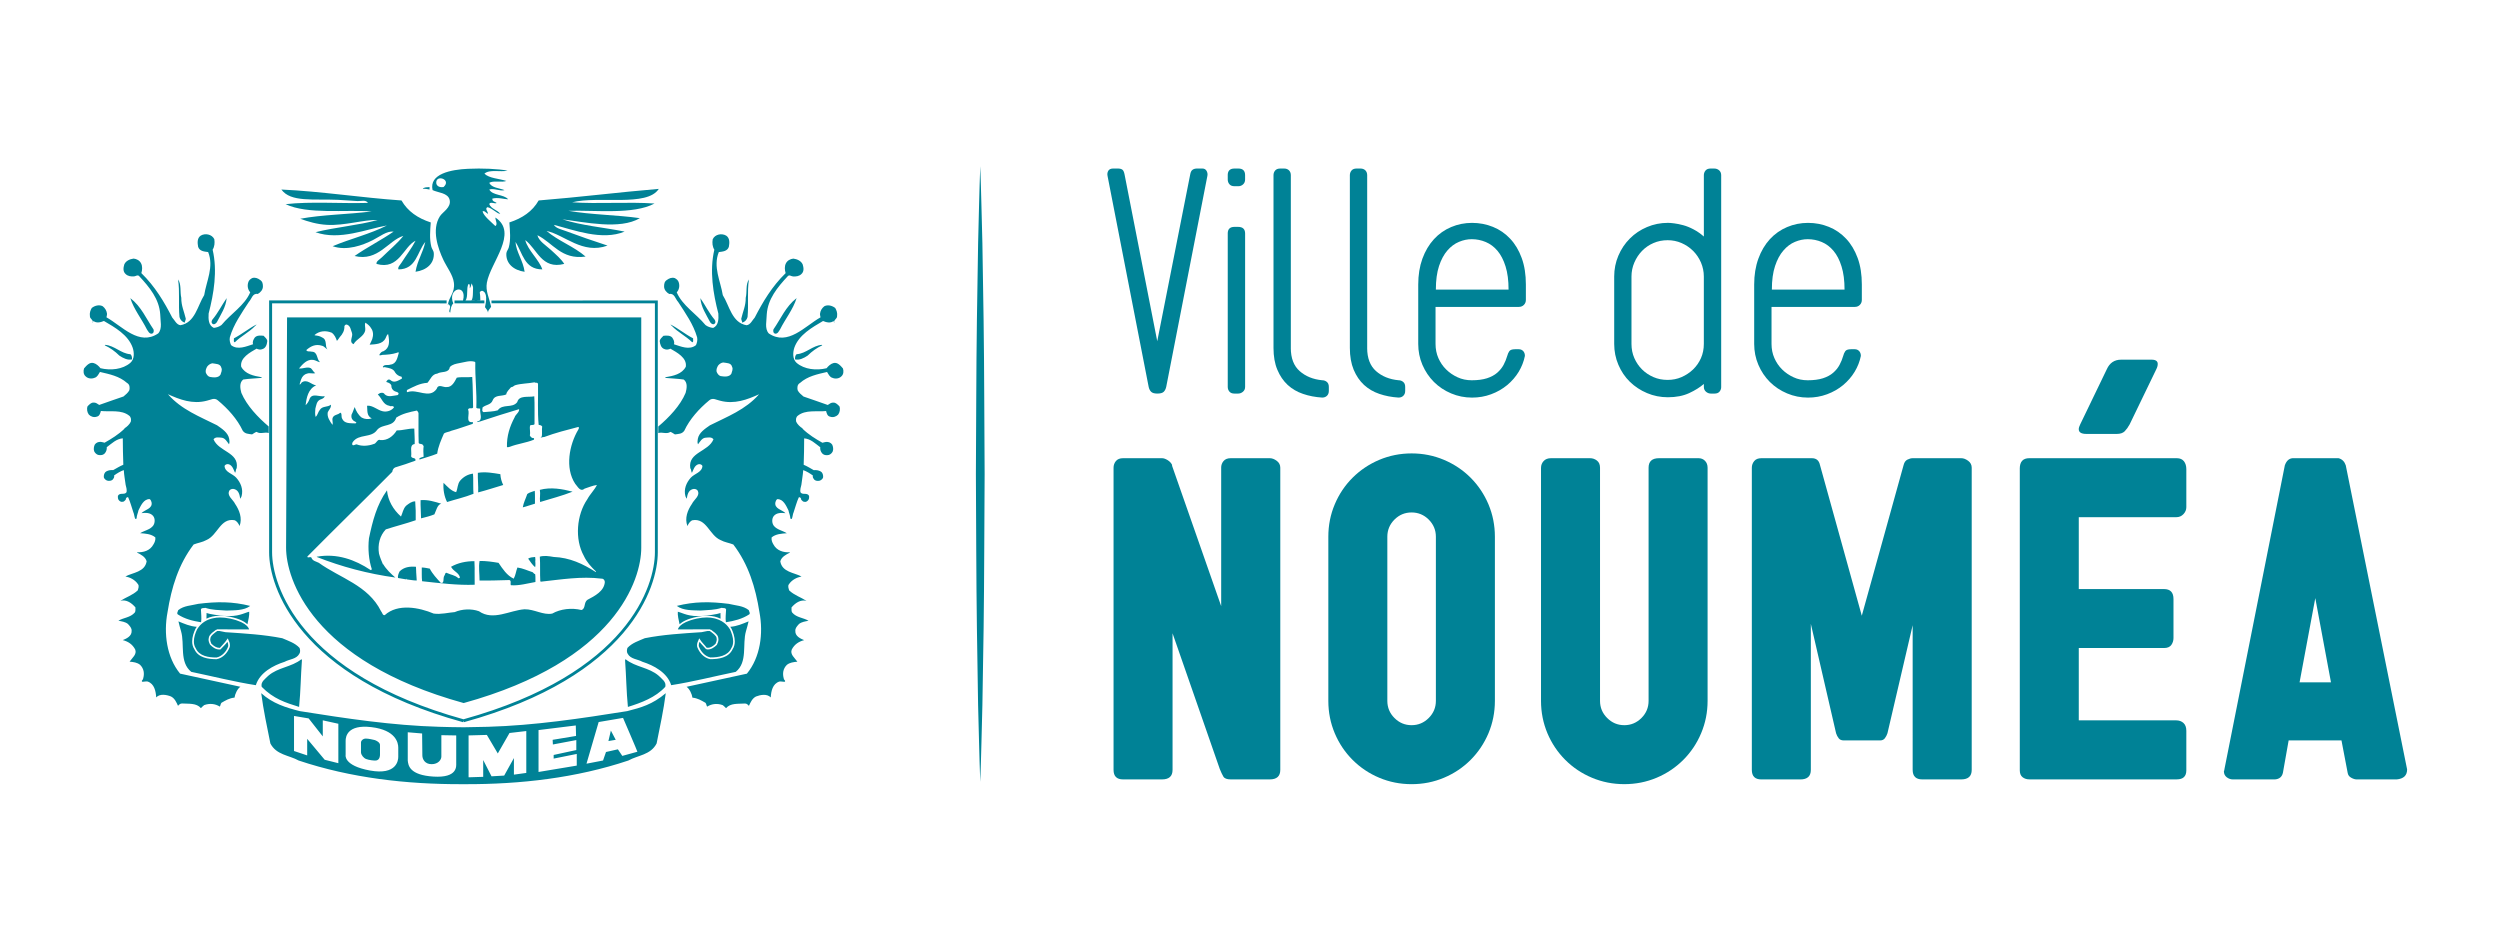 <?xml version="1.0" encoding="utf-8"?>
<!-- Generator: Adobe Illustrator 23.0.2, SVG Export Plug-In . SVG Version: 6.00 Build 0)  -->
<svg version="1.1" id="Calque_1" xmlns="http://www.w3.org/2000/svg" xmlns:xlink="http://www.w3.org/1999/xlink" x="0px" y="0px"
	 viewBox="0 0 1238 467" style="enable-background:new 0 0 1238 467;" xml:space="preserve">
<style type="text/css">
	.st0{fill:#008296;}
</style>
<g>
	<g>
		<path class="st0" d="M485.42,82.32c0.49,12.7,0.7,25.41,1.06,38.12l0.6,38.1c0.36,25.41,0.32,50.81,0.51,76.22
			c-0.18,25.39-0.16,50.81-0.5,76.21l-0.61,38.11c-0.35,12.7-0.57,25.41-1.06,38.1c-0.49-12.7-0.7-25.4-1.07-38.1l-0.59-38.11
			c-0.35-25.4-0.34-50.82-0.5-76.21c0.18-25.42,0.14-50.81,0.5-76.22l0.6-38.1C484.71,107.73,484.93,95.02,485.42,82.32"/>
		<path class="st0" d="M370.19,156.99c0.58-6.37-0.25-12.4,0.68-18.61c-1.73,2.54-0.85,6.16-1.59,9.1
			c0.09,3.83-1.43,6.89-2.21,10.34c0,0.69,0.49,1.39,0.49,1.96C368.86,159.4,369.81,158.4,370.19,156.99 M383.01,163.11
			c-0.22,0.77-0.12,1.88,0.83,2.11c1.3,0.2,1.88-1.3,2.45-2.11c2.61-5.22,6.47-9.94,8.19-15.49
			C389.05,151.83,386.66,157.85,383.01,163.11 M353.65,160.46c0.92-0.52,0.67-1.55,0.23-2.17c-2.85-3.37-4.67-7.24-7.07-10.66
			c0.37,4.49,2.89,8.1,4.86,11.92C352.1,160.13,352.83,160.86,353.65,160.46 M332.1,160.71c0.05,0.37,0.38,0.37,0.58,0.67
			c3.12,3.23,6.88,4.96,10.08,8.1c0.87-0.04,0.32-1.46,0.48-1.94C339.37,165.57,335.95,162.68,332.1,160.71 M393.7,177.97
			c2.1,0.53,4.42-0.63,6.25-1.88c2.13-2.11,4.59-3.88,7.19-5.07c0-0.15-0.1-0.19-0.14-0.25c-4.67,0.34-7.82,4.32-12.51,4.64
			C393.74,175.96,393.66,177.1,393.7,177.97 M370.8,302.15c-2.8-2.27-6.56-2.27-9.95-3.13c-9.3-1.16-16.88-1.19-25.7,1.02
			c3.12,2.4,7.91,2.15,11.81,2.3c3.67-0.29,6.95-0.2,10.43-1.35c0.81,0.34,1.67-0.24,2.17,0.77c-0.05,1.98-0.43,4.25-0.1,6.38
			c4.09-0.62,8.11-1.64,11.58-3.91C371.67,303.52,370.89,302.84,370.8,302.15 M329.45,340.12c0.63-2.5-1.74-3.9-3.23-5.46
			c-4.86-4.23-11.48-4.23-16.43-8.2c-0.1,0.06-0.3,0.31-0.25,0.58c0.58,7.79,0.63,15.35,1.4,23.03
			C317.64,347.98,324.59,345.4,329.45,340.12 M98.2,299.02c-3.37,0.85-7.15,0.85-9.95,3.13c-0.1,0.69-0.86,1.37-0.23,2.09
			c3.47,2.27,7.47,3.28,11.56,3.91c0.35-2.13-0.05-4.4-0.08-6.38c0.48-1.01,1.34-0.43,2.16-0.77c3.47,1.16,6.76,1.07,10.43,1.35
			c3.91-0.15,8.69,0.09,11.81-2.3C115.09,297.84,107.49,297.86,98.2,299.02 M129.59,340.12c5.85,5.97,11.82,7.85,18.52,9.94
			c0.78-7.68,0.82-15.24,1.4-23.03c0.06-0.27-0.14-0.52-0.24-0.58c-4.96,3.97-11.57,3.97-16.43,8.2
			C131.33,336.22,128.97,337.63,129.59,340.12 M243.41,150.19l80.9,0.03V273.5c-0.01,16.5-13.18,60.05-94.79,82.69
			c-81.6-22.63-94.77-66.69-94.78-82.69V150.22h82.37l4.05,0.04l0.01-1.52l-3.6,0.03h-84.3V273.5
			c-0.02,16.73,13.81,61.44,96.05,84.14l0.2-0.7l0.19,0.7c82.23-22.7,96.06-66.91,96.03-84.14V148.78l-82.39,0.06L243.41,150.19z
			 M205.98,280.67c-3.09-0.27-5.99,0.16-8.11,2.31c-0.45,0.98-1.02,2.19-0.78,3.24c1.34,0.26,2.7,0.47,4.04,0.69
			c0-0.09-0.04-0.3,0.11-0.35c0.13,0.05,0.1,0.26,0.1,0.35c1.68,0.17,3.27,0.56,5.02,0.56c-0.1-1.39-0.18-2.81-0.27-4.2
			C206.12,283.38,206.05,282.02,205.98,280.67 M227.87,238.02c-1.37,1.64-1.16,3.87-1.99,5.7c-2.45-0.57-4.39-2.8-6.24-4.64
			c-0.27,3.11,0.3,6.71,1.75,9.52c4.34-1.37,8.84-2.36,13.08-4.07c-0.19-2.46-0.08-5.37-0.14-7.81c-0.01-0.66-0.03-1.45-0.11-2.17
			C231.72,234.85,229.55,236.07,227.87,238.02 M224.05,281.68c1.21,1.45,3.24,2.22,3.73,4.3c-0.24,0.29-0.49,0.43-0.83,0.33
			c-1.59-1.5-3.71-1.66-5.55-2.54c-1.01-0.59-0.95,0.95-1.39,1.39c-0.78,1.11,0.25,3.96-1.74,3.46c-1.98-2.16-4.15-4.47-5.45-7.04
			c-1.3-0.2-2.55-0.56-3.96-0.56c0.05,2.27-0.1,4.62,0.16,6.8c8.51,0.92,17.56,2.07,26.04,1.74c-0.02-2.21,0-4.66-0.03-7.14
			c0.05,0.12,0.03-2.27-0.1-4.54c-4.2,0-8.19,0.84-11.59,2.8C223.57,281.02,223.82,281.36,224.05,281.68 M265.01,280.88
			c0.29-1.29,0.06-2.58,0-3.86c0.06,1.01,0.29,1.32,0-1.21c-1.2,0.09-2.57,0.2-3.47,0.82C262.59,278.08,263.56,279.67,265.01,280.88
			 M141.67,271.29c0,15.13,12.43,55.99,87.94,76.86c75.49-20.87,87.94-61.29,87.94-76.86V157.17h-175.4
			C142.15,157.17,141.67,261.1,141.67,271.29 M201.59,193.11c3.17-1.58,6.3-3.33,10.07-3.54c1.59-1.77,2.22-4.26,4.87-4.56
			c2.03-1.26,5.73-0.06,6.22-3.24c1.29-1.35,3.05-1.62,4.78-1.97c2.41-0.4,5.06-1.39,7.51-0.67c0.2,0.13,0.2,0.13,0.33,0.34
			c-0.17,7.63,0.83,14.9,0.5,22.48c0.66,0.52,1.1,0.19,1.93,0.42c-0.39,2.08,1.59,5.75-1.26,6.28c-0.08-0.06-0.15,0.03-0.23,0.07
			c0.08,0.69,0.91-0.04,1.4,0c6.42-2.14,12.85-4.17,19.35-6.11c0.19,1.59-1.79,2.6-2.23,4.06c-2.36,4.43-3.95,9.21-3.79,14.71
			c0.47,0.23,1-0.07,1.47-0.15c3.84-1.49,8.06-1.93,11.82-3.48c0.19-0.18,0.11-0.54,0.11-0.77c-0.98,0.09-1.75-0.58-2.07-1.39
			c0.39-1.65-0.25-3.24,0.13-4.89c0.63-0.46,1.75,0,2.19-0.66c-0.06-4.78,0.13-9.85-0.11-13.79c-3,0.62-7.52-0.68-8.45,2.88
			c-2.46,3.23-7.24,0.62-9.65,4.06c-2.17,0.67-4.66,0.63-7.04,0.9c-1.02-0.5-0.48-1.42-0.48-2.32c1.59-1.43,4.14-1.19,5.02-3.56
			c1.18-2.89,4.47-1.83,6.7-2.89c0.19-1.45,1.49-2.44,2.41-3.62c0.92,0.1,1.4-0.86,2.23-1.01c2.85-0.81,6.33-0.77,9.37-1.38
			c0.61,0.53,1.57-0.21,1.73,0.89c0.12,6.71-0.3,13.66,0.32,20.17c0.69,0.11,1.3,0.2,1.74,0.83c-0.24,1.73,0.06,3.17-0.19,5.06
			c-0.29-0.1-0.38,0.15-0.57,0.22c0.32,0.41,1.05-0.16,1.73-0.07c5.48-2.04,11.23-3.52,16.98-5.01c0.52,0.43,0.1,1.02-0.09,1.38
			c-4.43,7.43-6.67,18.97-1.51,26.78c1.16,1.2,2.45,4.26,4.63,2.42c2.02-0.63,3.96-1.54,6.13-1.82c-1.21,2.48-3.42,4.56-4.73,7.03
			c-5.32,7.72-6.38,19.78-1.73,28.11c1.29,2.86,3.61,5.46,5.97,7.67v0.36c-6.32-4.1-13.03-7.24-20.93-7.53
			c-2.28-0.4-4.68-0.78-6.86-0.15c0.28,4.02,0,8.21,0.24,12.16c0.1,0.1,0.15,0.18,0.25,0.24c10.03-1.07,20-2.77,30.19-1.5
			c0.95,0,1.44,0.79,1.52,1.65c-0.33,4.58-5.04,6.94-8.56,8.79c-2,1.3-0.8,4.39-3.02,5.09c-4.83-1.19-10.36-0.57-14.47,1.76
			c-4.38,0.92-8.92-2.22-13.7-2.13c-7.29,0.48-15.58,5.89-22.58,0.97c-3.75-1.35-8.44-1.12-12.02,0.43
			c-3.16,0.23-6.78,1.25-10.41,0.73c-7.13-3.01-17.75-5.12-24.23,0.77c-1.09,0.24-1.2-1.29-1.83-1.93
			c-6.41-12.89-20.35-16.41-30.82-23.97c-1.3-0.69-3.13-0.88-3.67-2.59c-0.73-0.66-1.99,0.48-1.99-0.55
			c14.1-14.23,28.09-27.84,42.03-41.92c0.14-0.88,0.52-1.74,1.4-2.17c3.43-1.02,6.9-2.18,10.09-3.37c0.32-1.8-1.95-0.8-2.15-2.22
			c0.45-2.09-1.04-5.66,1.76-6c0.1-2.66-0.15-5.13-0.19-7.66c-3.04-0.07-5.79,0.96-8.69,0.91c-1.78,2.91-4.63,5.08-8.11,4.79
			c-1.49-0.73-1.93,1.84-3.37,1.97c-2.51,0.94-5.78,1.18-8.21,0.21c-0.51-0.26-1.24,0.43-1.97,0.39c-0.72-0.31-0.34-1.09-0.15-1.54
			c3-4.36,9.27-1.8,12.16-6.15c2.7-3.05,7.91-1.2,9.41-6.01c3.03-2,6.61-2.75,10.19-3.49c0.37,0.25,0.63,0.78,0.82,1.17
			c0.05,5-0.09,10.02,0.1,14.93c0.48,0.65,1.59,0.21,2.06,0.93c0,0.25,0.38,0.35,0.38,0.58c-0.23,1.85-0.11,3.53,0,5.23
			c-0.76,0.33-1.96,0.38-2.19,1.15c0.07,0.1,0.12,0.14,0.23,0.24c2.89-0.96,5.84-1.72,8.68-2.89c0.48-3.56,1.96-6.77,3.33-9.94
			c1.1-0.84,2.55-0.77,3.7-1.4c3.58-0.96,6.95-2.27,10.41-3.37c0.43-0.17,0.16-0.63,0.24-0.92c-4.04,0.57-1.29-4.26-2.41-6.12
			c0.4-1.44,2.08-0.08,2.51-1.15c-0.14-5.18-0.1-10.01-0.43-15.07c-2.51,0.3-5.41-0.13-7.66,0.35c-1.03,1.93-2.36,4.82-5.07,4.64
			c-1.64,0.27-4.05-1.78-4.87,0.9c-3.72,5.26-9.59-0.27-14.56,1.65C201.34,193.99,201.43,193.43,201.59,193.11 M155.03,178.2
			c1.25,0.15,2.36,1.02,3.47,1.17c-1.88-1.54-0.98-5.17-4.15-5.22c-0.88-0.28-2.37,0.16-2.66-0.81c2.4-2.11,4.83-3.1,7.87-2.09
			c1.06,0.26,1.75,1.37,2.66,1.84c-1.55-1.49,0.01-4.69-2.56-5.91c-1.38-0.81-2.17-0.92-3.82-1.12v-0.24
			c2.44-2.05,5.6-2.23,8.43-1.06c1.35,0.95,2.08,2.54,2.56,4.03c0.48-0.39,0.92-1.19,1.4-1.82c1.45-1.55,2.41-3.28,2.32-5.45
			c0.23-0.63,0.85-1.06,1.5-0.67c1.58,0.72,1.63,2.54,2.22,3.91c0.76,1.98-1.74,4.46,0.81,5.68c1.51-2.71,5.27-3.76,5.79-6.94
			c0.14-1.14-0.38-2.47,0-3.72c1.02,0.54,2.4,1.74,2.94,2.82c1.04,1.43,1.16,3.36,0.53,5.29c-0.33,0.97-0.85,1.83-1.28,2.79
			c2.84-0.2,6.36-0.2,7.84-3.14c0.44-0.72,0.55-1.82,1.31-2.06c0.74,3.54,0.87,6.82-2.31,8.45c-0.74,0.09-1.35,0.67-1.73,1.24
			c-0.94,1.26,0.57,0.68,1.15,0.57c2.36-0.08,4.83-0.28,7.03-0.99c0.31-0.05,0.77-0.43,1.17-0.15c-0.68,2.29-1.12,5.65-4.15,5.94
			c-1.22,0.52-3.19-0.29-3.81,1.16c0.34,0.58,0.81-0.13,1.26,0.19c1.67,0.34,3.99,0.57,4.86,2.57c0.67,1.06,1.88,1.87,3.14,2.07
			c0.2,0.3,0.24,0.58,0.2,0.96c-1.61,0.83-3.64,2.31-5.41,0.94c-0.39-0.45-1.02-0.65-1.55-0.35c-0.28,0.35-1.39,1.09-0.19,1.26
			c0.78,0.25,1.61,0.71,1.92,1.48c-0.08,1.24,0.53,2.37,1.65,2.9c0.67,0.38,1.67,0.29,1.96,1.15c-0.09,0.35-0.23,0.82-0.7,0.82
			c-1.94,0.2-4.5,1.25-6.24-0.47c-0.44-0.9-1.49-0.74-2.21-0.59c-0.35,0.29-0.82,0.38-1.16,0.72c2.06,1.88,2.6,5.13,5.69,5.56
			c0.62,0.64,1.98-0.35,2.32,0.83c-1.21,1.63-3.44,2.34-5.46,1.95c-2.75-0.55-5.01-3.06-7.86-2.78c0.25,2.17-0.38,5.02,2.32,6.28
			c-1.7,0.56-3.49,0.42-4.97-0.39c-1.79-1.37-2.8-3.29-3.49-5.23c-0.53,1.15-0.87,2.54-1.54,3.72c-0.24,1-0.05,2.16,0.72,2.78
			c0.35,0.6,2.6,1.12,1.17,1.6c-2.52-0.13-5.51,0.26-6.62-2.48c-0.48-0.89,0.1-2.71-0.92-2.81c-1.1,1.19-3.04,0.82-3.72,2.54
			c-0.39,1.15,0.3,2.32-0.09,3.47c-1.3-1.78-2.8-3.94-2.32-6.28c0.55-1.2,1.83-2.25,1.51-3.7c-1.58,1.39-4.16,0.49-5.45,2.57
			c-0.92,1.07-1.07,2.64-2.08,3.47c-0.39-1.22-0.24-2.78-0.14-4.06c0.47-1.65,0.58-3.6,2.31-4.48c0.91-0.33,2.09-0.68,2.32-1.72
			c-2.37,0.56-6.5-1.98-7.62,1.72c-0.4,1.07-1.06,2.02-1.83,2.75c0.42-3.65,1.25-8.1,5.21-9.83c-2.46-0.35-4.38-3.23-7.09-1.48
			c-2.01,2.88-0.57-0.74-0.32-1.52c0.47-1.34,1.47-2.45,2.88-2.79c1.31-0.57,2.85,0.18,4.06-0.25c-0.87-0.64-1.3-1.62-2.09-2.42
			c-1.82-0.96-3.95,0.35-5.93,0.09C149.9,180.28,152.03,177.83,155.03,178.2 M264.81,243.05c-1.25,0.53-2.65,0.72-3.71,1.59
			c-0.73,2.22-1.83,4.24-2.22,6.6c2.07-0.47,4.01-1.29,6.03-1.82C264.86,247.27,265.01,245.07,264.81,243.05 M237.48,277.79
			c-0.54,3.13,0,6.47,0,9.68c5.15,0.11,9.72-0.12,14.8-0.23c1.1,0.41,0.28,1.8,0.71,2.56c3.97,0.34,8.18-0.9,12.16-1.59
			c-0.06-1.35,0.1-2.72-0.15-3.94c-0.57,0.03-0.83-0.66-1.25-0.92c-2.51-0.79-4.87-1.96-7.52-2.32c-0.72,1.78-0.87,3.84-1.84,5.53
			c-3.35-1.53-5.53-4.91-7.51-7.84C243.78,278.21,240.73,277.73,237.48,277.79 M218.49,249.42c-3.26-0.97-6.46-2.05-10.22-1.75
			c-0.09,3.18,0.21,5.85,0.24,9.02c2.23-0.57,4.49-1.1,6.6-1.98C216.01,252.85,216.53,249.95,218.49,249.42 M249.19,240.17
			c-0.81-1.65-1.31-3.44-1.42-5.36c-3.55-0.58-7.33-1.3-11.14-0.67c-0.1,3.02,0.3,6.55,0.16,9.7
			C240.98,242.76,245.17,241.35,249.19,240.17 M189.75,279.37c0,0.03-0.05,0.1-0.09,0.14c-0.67-1.53-1.49-3.5-1.98-5.35
			c-0.72-4.47,0.39-8.87,3.37-12.01c4.87-1.59,9.94-2.84,14.81-4.53c0.07-3.04,0-6.47-0.25-9.35c-1.79,0-3.12,1.11-4.49,2.16
			c-1.52,1.51-1.72,3.6-2.55,5.37c-3.89-3.48-6.45-7.91-6.93-12.98c-5.08,7.05-7.15,15.28-8.93,23.76
			c-0.58,5.19-0.09,10.74,1.41,15.28c-0.1,0.18-0.29,0.53-0.59,0.43c-7.68-5.12-16.7-8.4-26.62-6.61v0.15
			c12.33,4.86,25.27,8.29,38.86,10.17C193.8,284.35,191.16,281.84,189.75,279.37 M267.46,248.6c5.37-1.65,10.95-3.09,16.08-5.12
			c-5.12-1.36-10.81-2.36-16.21-0.91C267.72,244.83,267.14,246.48,267.46,248.6 M369.4,312.59c0.43-1.67,1.01-3.35,1.3-4.89
			c-2.93,1.18-5.77,2.47-9.08,2.69c0.29,0.42,0.53,0.8,0.64,0.96c0.8,1.81,1.61,4.05,1.61,6.29c0,1.32-0.29,2.68-1.04,3.78
			c-1.98,4.35-6.97,5-11.12,5c-3.11-0.59-5.45-3.26-6.46-6.08c-0.07-0.3-0.09-0.57-0.09-0.81c0-0.99,0.41-1.95,0.8-2.74l0.32-0.69
			l0.42,0.64c0.81,1.38,2.35,2.73,3.24,4c0.19,0.02,0.38,0.03,0.56,0.03c1.42,0.04,2.71-0.89,3.81-1.92
			c0.32-0.69,0.62-1.48,0.62-2.17c0-0.22-0.02-0.42-0.08-0.69c0-1.12-2.17-2.67-3.36-3.52h-1.18c-1.66,0.31-2.88,0.58-2.88,0.58
			c-9.74,0.66-18.87,1.17-28.13,2.99c-3,1.31-6.32,2.32-8.6,4.82c-0.29,0.98-0.43,2.05,0.15,2.91c1.46,2.65,4.88,2.62,7.28,3.94
			c5.61,1.79,12.31,5.33,14.25,11.59c10.7-1.68,21.31-4.39,31.97-6.6C370.36,327.87,367.52,319.05,369.4,312.59 M350.08,304.92
			c2.86,0,5.02,0.62,6.75,1.46l-0.06-2.96v0.12c0,0-1.69,0.84-8.67,1.46c-7.02,0.6-9.9-1.46-12.44-2.07
			c-0.18,1.55,0.44,4.4,0.86,6.19c1.39-1.27,3.83-2.66,8.34-3.6C346.78,305.11,348.52,304.92,350.08,304.92 M350.5,321.61
			c-0.23,0-0.43-0.01-0.91-0.2c-0.95-1.16-2.24-2.32-3.18-3.58c-0.24,0.58-0.39,1.16-0.39,1.69c0,0.22,0.01,0.39,0.05,0.54
			c0.91,2.59,3.11,5.02,5.73,5.51c4.03,0,8.57-0.72,10.31-4.53c0.68-1.03,0.95-2.19,0.95-3.41c0-2.03-0.77-4.2-1.52-5.88
			c-0.53-0.76-2.33-4.08-7.22-5.4c-0.22-0.06-0.44-0.13-0.68-0.17c-1.07-0.25-2.19-0.41-3.55-0.41c-1.48,0-3.17,0.16-5.07,0.57
			c-1.12,0.24-2.04,0.5-2.91,0.77c-0.27,0.1-0.51,0.18-0.76,0.28c-0.55,0.17-1.07,0.37-1.49,0.57c-0.24,0.11-0.45,0.21-0.64,0.32
			c-0.42,0.21-0.76,0.4-1.09,0.61c-0.12,0.1-0.28,0.16-0.39,0.26c-1.45,1.03-1.92,2.02-2.06,2.54l15.96-0.05v0.43l0.26-0.36
			c0.14,0.11,0.33,0.26,0.49,0.38c0.06,0.04,0.12,0.07,0.19,0.14c0.42,0.31,0.84,0.65,1.32,1.02c0.09,0.08,0.2,0.16,0.29,0.24
			c0.28,0.26,0.54,0.56,0.78,0.83c0.07,0.1,0.17,0.18,0.23,0.28c0.26,0.42,0.45,0.82,0.49,1.25c0.08,0.29,0.09,0.58,0.09,0.84
			c0,0.95-0.38,1.8-0.78,2.66C353.73,320.54,352.3,321.61,350.5,321.61 M88.88,156.99c0.37,1.41,1.33,2.42,2.62,2.79
			c0-0.57,0.5-1.27,0.5-1.96c-0.78-3.45-2.31-6.51-2.22-10.34c-0.72-2.94,0.14-6.56-1.6-9.1C89.1,144.59,88.28,150.62,88.88,156.99
			 M75.21,165.23c0.96-0.24,1.06-1.35,0.81-2.11c-3.61-5.27-6.02-11.29-11.48-15.49c1.73,5.55,5.6,10.27,8.2,15.49
			C73.33,163.93,73.91,165.42,75.21,165.23 M105.41,160.46c0.81,0.4,1.53-0.33,1.98-0.92c1.97-3.81,4.47-7.43,4.86-11.92
			c-2.4,3.43-4.23,7.29-7.08,10.66C104.73,158.91,104.49,159.94,105.41,160.46 M116.31,169.48c3.18-3.15,6.96-4.87,10.07-8.1
			c0.2-0.3,0.56-0.3,0.59-0.67c-3.85,1.97-7.27,4.85-11.14,6.83C115.96,168.03,115.45,169.44,116.31,169.48 M65.37,177.97
			c0.04-0.87-0.05-2.01-0.82-2.56c-4.67-0.32-7.81-4.3-12.5-4.64c-0.03,0.06-0.14,0.1-0.14,0.25c2.59,1.2,5.07,2.96,7.18,5.07
			C60.93,177.34,63.25,178.5,65.37,177.97 M140.95,327.72c2.4-1.32,5.83-1.29,7.27-3.94c0.58-0.86,0.44-1.94,0.14-2.91
			c-2.26-2.5-5.59-3.51-8.57-4.82c-9.27-1.82-18.39-2.33-28.14-2.99c0,0-1.24-0.27-2.9-0.58h-1.19c-1.2,0.84-3.37,2.4-3.37,3.62
			c-0.04,0.17-0.09,0.37-0.09,0.59c0,0.69,0.29,1.48,0.55,2.05c1.19,1.15,2.47,2.04,3.88,2.04c0.16,0,0.34-0.01,0.28,0.14
			c1.19-1.44,2.7-2.81,3.53-4.17l0.4-0.64l0.35,0.69c0.38,0.79,0.78,1.73,0.78,2.77c0,0.23-0.02,0.48-0.1,0.79
			c-1,2.81-3.33,5.5-6.51,6.08c-4.09-0.01-9.06-0.67-11.01-4.93c-0.8-1.18-1.09-2.54-1.09-3.88c0-2.21,0.79-4.46,1.68-6.33
			c0.09-0.18,0.31-0.5,0.59-0.9c-3.34-0.22-6.14-1.51-9.07-2.69c0.29,1.54,0.87,3.22,1.3,4.89c1.89,6.46-0.95,15.28,5.06,20.11
			c10.65,2.22,21.28,4.92,31.97,6.6C128.63,333.05,135.34,329.51,140.95,327.72 M110.98,304.99c-7-0.62-8.69-1.46-8.69-1.46v-0.12
			l-0.06,2.95c1.72-0.83,3.89-1.45,6.74-1.45c1.55,0,3.27,0.18,5.22,0.59c4.52,0.94,6.97,2.35,8.34,3.63
			c0.42-1.8,1.05-4.66,0.87-6.21C120.86,303.53,117.96,305.59,110.98,304.99 M103.88,314.64c0.06-0.1,0.16-0.19,0.22-0.29
			c0.23-0.31,0.5-0.59,0.79-0.87c0.09-0.07,0.19-0.16,0.27-0.22c0.74-0.61,1.52-1.16,2.02-1.55l0.25,0.36v-0.42l15.94,0.04
			c-0.15-0.52-0.59-1.51-2.05-2.53c-0.11-0.08-0.25-0.17-0.37-0.25c-0.32-0.21-0.68-0.41-1.1-0.62c-0.2-0.11-0.41-0.21-0.63-0.3
			c-0.45-0.22-0.95-0.41-1.51-0.59c-0.25-0.09-0.49-0.18-0.76-0.28c-0.86-0.26-1.8-0.53-2.93-0.77c-1.9-0.41-3.58-0.57-5.05-0.57
			c-1.34,0-2.5,0.16-3.53,0.41c-0.25,0.05-0.47,0.1-0.68,0.16c-0.94,0.25-1.81,0.56-2.54,0.94l0,0.01
			c-3.02,1.56-4.26,3.83-4.65,4.42c-0.82,1.73-1.56,3.91-1.56,5.92c0,1.22,0.27,2.39,0.97,3.46c1.7,3.78,6.26,4.5,10.22,4.5
			c2.68-0.5,4.88-2.93,5.78-5.45c0.03-0.22,0.05-0.42,0.05-0.58c0-0.59-0.16-1.14-0.38-1.72c-0.94,1.26-2.26,2.44-3.46,3.75
			c-0.21,0.01-0.43,0.02-0.64,0.02c-1.79,0-3.23-1.08-4.55-2.41c-0.35-0.72-0.72-1.59-0.72-2.52c0-0.27,0.04-0.56,0.11-0.77
			C103.41,315.46,103.62,315.04,103.88,314.64 M185.5,366.46c-0.59-0.12-2.88-0.72-4.34-0.72c-1.44,0-2.4,1.09-2.4,1.94v4.94
			c0.11,1.34,1.32,2.76,2.53,3.24c1.2,0.5,4.2,0.92,5.06,0.73c1.69-0.37,1.82-2.17,1.82-2.91v-4.8
			C188.17,367.58,186.12,366.62,185.5,366.46 M301.29,366.97l3.62-0.62l-2.41-4.57L301.29,366.97z M241.61,359.91
			c-3.76,0.11-7.5,0.19-11.24,0.22h-0.84h-0.83c-3.76-0.02-7.49-0.11-11.25-0.22c-23.19-0.66-45.97-4.1-68.98-7.76
			c-6.86-1.74-13.46-3.76-19.11-8.88c1.06,8.35,2.89,16.64,4.53,24.89c2.96,5.74,9.28,5.81,14,8.45
			c25.89,8.67,53.49,11.79,80.81,11.72h0.83h0.84c27.3,0.07,54.9-3.05,80.8-11.72c4.72-2.65,11.04-2.71,13.99-8.45
			c1.64-8.24,3.46-16.54,4.53-24.89c-6.61,5.6-12.26,7.14-19.1,8.88C287.58,355.81,264.81,359.24,241.61,359.91 M167.54,377.93
			l-6.75-1.69l-8.67-10.37v8.21l-6.52-2.18v-17.36l7.25,1.22l6.99,8.9v-7.95l7.71,1.69V377.93z M197.22,374.8
			c0,1.69-0.73,9.16-14,6.76c-13.27-2.42-12.06-7.72-12.06-7.72v-7c0-1.93,0.73-8.19,12.78-6.76c12.05,1.45,13.28,7.72,13.28,10.13
			V374.8z M214.7,384.57c-11.94-0.74-12.54-5.55-12.78-7.97v-13.98l7.11,0.6c0,0,0.12,9.04,0.12,10.86c0,1.8,1.2,4.34,4.58,4.34
			c3.38,0,4.83-2.3,4.83-3.75v-10.61l7.36,0.13v13.87C225.92,379.38,226.65,385.3,214.7,384.57 M260.64,382.75l-6.15,0.85v-8.21
			l-4.82,8.68l-6.27,0.36l-4.12-8.06v8.32l-7.24,0.23v-20.74l9.05-0.25l5.42,9.18l5.8-10.13l8.31-0.97V382.75z M285.6,379.13
			l-18.92,3.15v-20.75l18.45-2.28l0.13,5.19l-11.59,1.92l0.12,2.31l11.6-2.19v4.94l-11.22,2.43v1.81l11.44-2.31V379.13z
			 M308.16,374.32l-2.18-3.26l-5.89,1.33l-1.46,4.21l-8.2,1.58l6.03-20.63l12.07-2.05c0,0,7.23,16.76,7.11,16.76
			C315.52,372.26,308.16,374.32,308.16,374.32 M82.97,303.11c1.93-12.16,5.41-23.64,12.93-33.49c2.08-0.81,4.35-1.1,6.27-2.17
			c5.65-2.37,6.89-11.09,13.99-9.84c1.22,0.47,2.04,1.79,2.47,2.89c1.48-3.9-0.11-7.9-2.21-10.99c-0.97-2.13-4.34-4.04-2.76-6.7
			c0.63-0.71,1.65-0.87,2.5-0.57c2.14,0.68,2.5,2.9,2.8,4.72c0.3-0.29,0.44-0.87,0.68-1.26c0.92-3.5-0.48-6.74-2.66-9.15
			c-1.87-2.07-5.59-2.65-5.78-5.8c0.4-0.86,1.41-1.09,2.22-0.81c1.83,0.72,2.27,2.79,3,4.2c0.48-0.74,0.28-1.69,0.8-2.34
			c1.21-7.9-8.96-8.05-11.48-14.27c0.97-1.3,2.56-0.88,4.05-0.78c1.69,0.15,2.75,2.14,3.61,3.25c0.38-0.79,0.25-1.85,0.1-2.67
			c-0.54-3.09-3.62-5.06-6.03-6.74c-8.44-4.25-17.67-7.72-24.31-15.38c5.79,2.64,12.2,5.1,19.24,3.22c1.83-0.34,3.67-1.72,5.45-0.2
			c5.07,4.2,9.65,9.31,12.36,15.06c1.17,1.63,2.79,1.54,4.62,1.82c0.76-0.42,1.41-1,2.21-1.26c2.04,1.33,4.05-0.12,6.03,0.6v-3.26
			c-5.31-4.49-10.88-10.34-13.55-16.65c-0.58-2.12-1.1-5.06,0.92-6.61c2.85-0.43,6.13-0.53,9.17-0.81c0.1-0.15-0.19-0.2-0.14-0.34
			c-3.8-0.64-8.09-1.5-10.04-5.2c-0.67-4.45,4.49-7.09,7.62-8.93c0.83,0.42,1.98,0.66,2.9,0.22c1.75-0.51,2.24-2.37,2.41-3.95
			c-0.04-1.1-1.14-1.88-1.82-2.65c-1.36-0.14-3.34-0.35-4.4,0.92c-0.62,0.96-1.25,2.02-0.81,3.27c-3.28,1.02-7.68,3.07-10.91,0.43
			c-0.53-1.16-0.88-2.56-0.58-3.9c1.83-6.37,5.75-11.87,9.42-17.51c1.34-1.36,1.78-4.44,4.39-3.91c1.35-0.73,2.55-2.11,2.55-3.7
			c0-1.32-0.19-2.47-1.4-3.25c-1.07-0.82-2.43-1.36-3.81-0.96c-0.93,0.42-1.84,1.19-2.07,2.22c-0.53,1.68-0.19,3.6,1,4.86
			c-2.75,6.51-9.59,10.58-14.23,16.2c-1.11,0.84-2.4,1.26-3.8,1.43c-2.66-1.23-2.75-4.31-2.57-7.12c2.57-9.89,4.44-21.08,1.98-31.61
			c0.97-1.57,1.1-3.36,0.83-5.19c-1.17-2.5-4.61-3.1-6.76-1.75c-1.83,1.26-1.59,3.68-1.25,5.55c0.76,2.24,3.23,2.33,4.96,2.56
			c2.95,7.3-0.86,14.37-1.96,21.32c-3.29,5.23-4.5,13.7-11.78,14.91c-1.94-0.24-2.85-2.52-4.05-3.8c-4-7.77-8.5-15.38-15.29-22
			c0.47-1.55,0.62-3.4-0.16-4.88c-0.72-1.4-2.18-2.16-3.66-2.32c-1.88,0.25-3.86,1.11-4.63,2.9c-0.47,1.59-0.77,3.5,0.68,4.77
			c1.11,1.06,2.56,1.25,4.14,1.16c0.87-0.06,1.78-0.97,2.55-0.14c5.22,5.6,9.9,11.37,10.42,18.85c0,3.03,1.21,7.14-1,9.52
			c-9.47,6.41-17.88-3.63-25.62-7.97c0.1-0.63,0.34-1.2,0.26-1.89c-0.2-1.39-0.89-2.6-2.09-3.58c-1.74-0.96-4-0.32-5.45,0.84
			c-0.68,1.19-1.15,2.45-0.91,4.04c-0.15,1.34,2.16,2.12,1.25,3.32c0.43-0.18,0.29-0.63,0.49-0.92c1.48,1.21,3.62,0.68,5.2,0
			c5.36,3.14,12.01,6.86,14.23,13.23c0.79,2.36,0.98,5.64-1.16,7.51c-3.81,3.28-9.76,3.87-14.8,2.65c-0.82-1.06-2.04-2.2-3.38-2.55
			c-2.03-0.58-3.56,1.31-4.73,2.65c-0.44,1.31-0.35,3,0.82,3.97c1.12,1.1,2.99,1.3,4.39,0.68c1.36-0.34,1.98-1.84,2.65-2.9
			c4.78,1.12,9.6,2.06,13.42,5.45c1.34,0.72,1.44,2.26,1.16,3.58c-0.64,1.29-1.8,2.15-2.9,3.12c-4.04,1.3-8.01,2.84-12.03,4.19
			c-0.91-0.57-1.72-1.29-2.88-1.17c-1.23,0-2.14,1.09-2.9,1.84c-0.5,1.4-0.19,3.05,0.67,4.15c1,1.01,2.55,1.5,3.95,0.97
			c1.34-0.25,1.69-1.74,1.97-2.79c4.64,0.49,10.14-0.77,14,2.3c0.97,0.74,1.05,1.92,0.83,3c-0.59,1.3-2.03,2.65-3.13,3.27v0.2
			c-3.06,2.94-6.42,5-9.87,6.94c-0.6-0.09-1.18-0.38-1.83-0.42c-1.24-0.07-2.35,0.36-3.03,1.38c-0.44,0.97-0.67,2.28-0.25,3.34
			c0.41,0.8,1.06,1.43,1.89,1.73c1.27,0.3,2.62,0.15,3.47-0.93c0.58-0.8,0.97-1.73,0.83-2.87c2.49-1.85,4.77-4.16,7.95-4.4
			c-0.04,4.23,0.16,8.6,0.26,13.08c-1.74,0.72-3.34,1.73-5,2.65c-1.37-0.1-2.88,0.09-3.94,1.06c-0.57,0.72-0.84,1.65-0.68,2.65
			c0.25,0.68,0.97,1.25,1.6,1.49c0.92,0.25,1.98,0.19,2.71-0.43c0.48-0.62,0.99-1.2,0.75-2.11c1.44-1.06,3.2-2.13,4.8-2.66
			c0.13,2.51,0.61,4.87,0.91,7.28c0.28,1.03,0.68,2.41,0.47,3.62c-0.92,1.62-3.31,0-4.29,1.84c-0.04,0.72-0.09,1.71,0.58,2.31
			c0.5,0.52,1.21,0.9,1.99,0.58c0.57,0.1,1.16-1.11,1.34-0.81c-0.24-0.5,0.38-1.65,1.16-1.35c1.06,2.35,1.73,4.92,2.55,7.37
			c0.49,1.02,0.45,2.22,0.93,3.24c0.24,0.29,0.67,0.03,0.7-0.21c0.05-1.47,0.7-2.62,0.93-3.94c1.11-2.18,2.51-5.65,5.55-5.56
			c0.61,0.39,0.67,0.97,0.91,1.5c0.72,3.28-3.42,3.76-4.97,5.45c2.06-0.24,4.38-0.29,5.78,1.4c0.58,0.76,0.83,1.71,0.72,2.75
			c-0.28,3.82-4.78,4.2-7.18,5.78c2.71,0.2,5.45,0.36,7.53,2.07c0.19,1.26-0.3,2.48-0.93,3.48c-1.65,3.14-5.06,4.06-8.1,3.88v0.18
			c1.87,0.93,4.1,2.08,4.73,4.3c-0.83,5.36-6.91,5.58-10.51,7.51c2.25,0.44,4.71,1.59,6.22,3.84c0.72,0.9,0.13,2.11-0.1,3.04
			c-2.56,2.43-5.86,3.41-8.59,5.2c3-0.82,5.6,1.12,7.43,3.24c-0.03,0.86,0.14,1.89-0.31,2.54c-2.24,2.57-5.62,2.52-8.13,4.07
			c1.63,0.32,3.38,0.53,4.73,1.6c0.92,1.05,1.93,2.01,1.83,3.46c0.11,2.58-2.55,3.8-4.39,4.53c2.66,0.69,4.79,2.07,6.14,4.62
			c1,2.39-1.46,4.17-2.76,6.05c1.88,0.19,3.76,0.38,5.22,1.6c1.89,1.89,2.22,4.32,1.48,6.82c0,0.6-0.9,0.79-0.55,1.51
			c0.96,0.11,1.88-0.27,2.78-0.09c3.32,1.12,4.04,4.74,4.25,7.87c1.82-1.99,5.21-1.31,7.32-0.46c1.89,0.96,2.7,2.93,3.48,4.63
			c0.48-0.55,1.16-1.26,2.08-1.16c3.28,0.22,7.04-0.3,9.25,2.3c0.54-0.47,1.02-1.11,1.61-1.49c2.65-0.98,5.39-0.74,7.76,0.73
			c0.39-0.57,0.33-1.36,0.82-1.89c2.12-1.21,3.91-2.31,6.46-2.56c0.19-1.65,1.42-4.43,2.92-5.37l-29.88-6.51
			C82.55,325.51,80.95,313.72,82.97,303.11 M102.65,181.46c0.65-0.81,1.54-1.41,2.51-1.56c1.65,0.35,3.96,0.1,4.45,2.21
			c0.57,1.12-0.1,2.34-0.41,3.4c-1.05,1.74-3.5,1.44-5.28,1.14c-1.03-0.26-1.61-1.24-1.99-2.1
			C101.65,183.42,102.12,182.35,102.65,181.46 M396.15,189.65c3.81-3.39,8.64-4.34,13.41-5.45c0.68,1.06,1.31,2.56,2.65,2.9
			c1.41,0.63,3.29,0.42,4.39-0.68c1.16-0.97,1.26-2.66,0.83-3.97c-1.16-1.34-2.7-3.23-4.74-2.65c-1.33,0.35-2.54,1.5-3.37,2.55
			c-5.06,1.22-10.99,0.63-14.83-2.65c-2.1-1.87-1.9-5.15-1.14-7.51c2.22-6.37,8.88-10.09,14.22-13.23c1.6,0.68,3.73,1.21,5.21,0
			c0.2,0.29,0.05,0.74,0.48,0.92c-0.91-1.2,1.4-1.98,1.26-3.32c0.24-1.6-0.24-2.86-0.91-4.04c-1.46-1.16-3.71-1.8-5.45-0.84
			c-1.2,0.97-1.89,2.18-2.07,3.58c-0.1,0.68,0.14,1.26,0.23,1.89c-7.71,4.33-16.16,14.38-25.61,7.97c-2.22-2.38-1.01-6.49-1.01-9.52
			c0.52-7.48,5.21-13.26,10.42-18.85c0.78-0.82,1.68,0.08,2.56,0.14c1.6,0.09,3.04-0.1,4.15-1.16c1.44-1.27,1.15-3.18,0.67-4.77
			c-0.78-1.79-2.75-2.66-4.63-2.9c-1.49,0.16-2.95,0.92-3.67,2.32c-0.77,1.48-0.63,3.33-0.15,4.88c-6.79,6.62-11.28,14.22-15.3,22
			c-1.19,1.27-2.1,3.56-4.04,3.8c-7.27-1.21-8.48-9.68-11.78-14.91c-1.11-6.95-4.93-14.02-1.97-21.32c1.72-0.23,4.19-0.32,4.96-2.56
			c0.35-1.86,0.58-4.28-1.25-5.55c-2.18-1.35-5.59-0.75-6.73,1.75c-0.31,1.83-0.16,3.61,0.8,5.19c-2.46,10.52-0.58,21.72,1.99,31.61
			c0.18,2.81,0.08,5.89-2.57,7.12c-1.39-0.17-2.7-0.59-3.8-1.43c-4.63-5.62-11.48-9.69-14.24-16.2c1.2-1.26,1.54-3.18,1.02-4.86
			c-0.25-1.04-1.15-1.8-2.07-2.22c-1.39-0.41-2.74,0.14-3.83,0.96c-1.21,0.78-1.38,1.93-1.38,3.25c0,1.59,1.21,2.97,2.56,3.7
			c2.61-0.53,3.03,2.54,4.39,3.91c3.67,5.64,7.57,11.14,9.4,17.51c0.3,1.34-0.04,2.75-0.56,3.9c-3.24,2.64-7.64,0.59-10.91-0.43
			c0.42-1.25-0.21-2.32-0.82-3.27c-1.06-1.27-3.03-1.06-4.4-0.92c-0.67,0.78-1.77,1.55-1.82,2.65c0.18,1.58,0.68,3.44,2.42,3.95
			c0.91,0.44,2.06,0.2,2.89-0.22c3.13,1.84,8.28,4.47,7.61,8.93c-1.92,3.7-6.23,4.56-10.03,5.2c0.05,0.14-0.24,0.19-0.15,0.34
			c3.04,0.28,6.32,0.38,9.16,0.81c2.04,1.55,1.5,4.49,0.92,6.61c-2.63,6.32-8.22,12.16-13.53,16.65v3.26
			c1.97-0.72,3.99,0.73,6.02-0.6c0.82,0.27,1.44,0.84,2.22,1.26c1.83-0.28,3.47-0.18,4.63-1.82c2.68-5.75,7.28-10.86,12.35-15.06
			c1.78-1.53,3.62-0.14,5.45,0.2c7.03,1.88,13.45-0.58,19.25-3.22c-6.66,7.66-15.88,11.13-24.33,15.38
			c-2.42,1.68-5.48,3.65-6.02,6.74c-0.13,0.82-0.29,1.88,0.1,2.67c0.86-1.11,1.94-3.1,3.61-3.25c1.5-0.1,3.09-0.52,4.05,0.78
			c-2.51,6.22-12.69,6.37-11.49,14.27c0.54,0.64,0.35,1.6,0.82,2.34c0.72-1.41,1.16-3.48,3-4.2c0.81-0.28,1.84-0.05,2.2,0.81
			c-0.18,3.15-3.9,3.73-5.78,5.8c-2.16,2.42-3.57,5.66-2.64,9.15c0.23,0.39,0.38,0.97,0.66,1.26c0.3-1.82,0.68-4.04,2.81-4.72
			c0.86-0.3,1.88-0.14,2.51,0.57c1.58,2.66-1.79,4.57-2.76,6.7c-2.13,3.09-3.72,7.1-2.22,10.99c0.44-1.1,1.25-2.42,2.46-2.89
			c7.07-1.25,8.34,7.48,13.99,9.84c1.94,1.07,4.18,1.35,6.27,2.17c7.53,9.85,11.01,21.32,12.93,33.49
			c2.02,10.61,0.43,22.4-6.21,30.47l-29.89,6.51c1.48,0.95,2.73,3.72,2.92,5.37c2.56,0.25,4.34,1.35,6.46,2.56
			c0.47,0.53,0.43,1.31,0.82,1.89c2.36-1.47,5.11-1.71,7.75-0.73c0.58,0.38,1.07,1.01,1.61,1.49c2.2-2.6,5.96-2.07,9.27-2.3
			c0.91-0.1,1.58,0.6,2.06,1.16c0.79-1.69,1.6-3.66,3.48-4.63c2.13-0.84,5.5-1.52,7.33,0.46c0.18-3.13,0.92-6.75,4.25-7.87
			c0.92-0.17,1.83,0.2,2.79,0.09c0.34-0.72-0.57-0.9-0.57-1.51c-0.72-2.5-0.4-4.93,1.49-6.82c1.46-1.21,3.33-1.4,5.23-1.6
			c-1.32-1.88-3.77-3.66-2.76-6.05c1.34-2.55,3.46-3.93,6.11-4.62c-1.82-0.73-4.48-1.96-4.36-4.53c-0.12-1.45,0.9-2.41,1.81-3.46
			c1.35-1.07,3.08-1.27,4.72-1.6c-2.51-1.55-5.9-1.5-8.09-4.07c-0.49-0.66-0.28-1.68-0.33-2.54c1.81-2.12,4.43-4.05,7.42-3.24
			c-2.73-1.78-6.03-2.76-8.59-5.2c-0.23-0.92-0.82-2.13-0.11-3.04c1.51-2.25,3.98-3.4,6.23-3.84c-3.62-1.93-9.68-2.15-10.51-7.51
			c0.62-2.21,2.85-3.36,4.73-4.3v-0.18c-3.05,0.18-6.48-0.74-8.13-3.88c-0.61-1-1.09-2.22-0.89-3.48c2.06-1.71,4.82-1.87,7.52-2.07
			c-2.4-1.59-6.88-1.97-7.2-5.78c-0.08-1.04,0.16-1.99,0.74-2.75c1.4-1.68,3.71-1.64,5.8-1.4c-1.55-1.68-5.7-2.16-4.98-5.45
			c0.24-0.53,0.29-1.11,0.92-1.5c3.03-0.09,4.43,3.37,5.53,5.56c0.24,1.32,0.89,2.47,0.94,3.94c0.05,0.24,0.47,0.49,0.72,0.21
			c0.48-1.02,0.42-2.23,0.91-3.24c0.84-2.45,1.48-5.02,2.56-7.37c0.77-0.3,1.39,0.85,1.16,1.35c0.19-0.3,0.78,0.92,1.36,0.81
			c0.77,0.32,1.5-0.05,1.97-0.58c0.69-0.6,0.64-1.59,0.59-2.31c-0.97-1.84-3.38-0.21-4.3-1.84c-0.19-1.21,0.2-2.59,0.49-3.62
			c0.27-2.41,0.75-4.77,0.91-7.28c1.6,0.53,3.33,1.6,4.78,2.66c-0.25,0.91,0.28,1.49,0.76,2.11c0.72,0.63,1.8,0.69,2.7,0.43
			c0.63-0.24,1.35-0.81,1.59-1.49c0.15-1-0.1-1.94-0.66-2.65c-1.07-0.97-2.57-1.17-3.97-1.06c-1.63-0.92-3.22-1.93-4.97-2.65
			c0.1-4.48,0.29-8.86,0.24-13.08c3.2,0.23,5.47,2.54,7.97,4.4c-0.16,1.15,0.23,2.07,0.82,2.87c0.87,1.09,2.21,1.23,3.47,0.93
			c0.83-0.3,1.5-0.93,1.88-1.73c0.43-1.06,0.2-2.37-0.24-3.34c-0.66-1.02-1.79-1.45-3.03-1.38c-0.64,0.04-1.21,0.33-1.84,0.42
			c-3.43-1.94-6.81-4.01-9.84-6.94v-0.2c-1.11-0.62-2.55-1.98-3.14-3.27c-0.24-1.08-0.14-2.26,0.81-3c3.88-3.07,9.36-1.81,14-2.3
			c0.28,1.05,0.6,2.54,1.97,2.79c1.41,0.53,2.96,0.04,3.96-0.97c0.86-1.11,1.17-2.75,0.68-4.15c-0.79-0.75-1.68-1.84-2.91-1.84
			c-1.15-0.13-1.98,0.59-2.88,1.17c-4.01-1.34-7.97-2.88-12.02-4.19c-1.1-0.97-2.27-1.83-2.89-3.12
			C394.71,191.91,394.81,190.37,396.15,189.65 M362.17,185.07c-1.07,1.74-3.53,1.46-5.32,1.17c-1.01-0.28-1.58-1.25-1.98-2.12
			c-0.27-1.12,0.21-2.18,0.73-3.09c0.63-0.81,1.54-1.4,2.51-1.53c1.64,0.31,3.97,0.08,4.43,2.2
			C363.13,182.79,362.44,184,362.17,185.07"/>
		<path class="st0" d="M233.37,148.91c1.46-1.77,0.24-6.19,1.5-8.16c0.86,0.05,0.56,1.27,0.6,2.11c0.54-0.58,0.64-1.58,0.91-2.42
			c1.12,2.21,1.45,5.22,1.5,8.47"/>
		<path class="st0" d="M212.7,92.64v1.21c-1.06-0.17-1.96-0.46-3.32-0.32C209.9,92.64,211.44,92.76,212.7,92.64"/>
		<path class="st0" d="M139.34,93.86c19.52,0.88,39.45,4.01,59.48,5.41c3.07,5.38,8.09,8.81,14.49,10.88
			c-0.31,3.99-0.68,8.3,0.3,12.09c0.28,1.04,1.13,1.99,1.2,2.99c0.39,5.28-3.59,8.58-9.04,9.35c0.9-5.62,3.69-9.37,4.83-14.77
			c-4.05,4.9-4.36,13.55-13.28,13.59c-0.53-1.02,0.83-2.25,1.51-3.33c2.09-3.36,5.09-7.2,6.95-10.86
			c-6.01,2.86-8.14,14.7-19.33,11.48c-0.3-1.29,1.66-2.25,2.72-3.32c3.24-3.24,7.72-6.88,10.57-10.58
			c-7.53,2.31-12.43,12.85-24.16,9.98c6.16-4.32,13.14-7.81,19.33-12.08c-3.33-0.43-6.87,2.49-10.28,4.21
			c-4.92,2.47-12.83,5.5-19.92,3.02c8.7-3.67,18.68-6.06,26.87-10.27c-9.65,1.65-23.5,7.64-35.34,3.33
			c9.81-2.47,21.17-3.38,30.81-6.05c-6.8-0.24-16.27,2.88-25.07,2.42c-4.93-0.26-9.42-1.61-13.3-3.02
			c10.92-2.07,23.82-2.15,35.33-3.63c-12.84-0.95-31.85,1.57-42.58-3.6c12.39-1.42,27.37-0.23,40.76-0.62
			c-1.05-1.7-3.45-0.84-5.13-0.91c-2.86-0.14-6.23-0.45-9.66-0.61C155.24,98.41,143.95,100.27,139.34,93.86"/>
		<path class="st0" d="M326.23,93.53c-5.79,9.08-29.86,3.33-42.88,6.65c12.89,0.88,27.86-0.3,40.77,0.6
			c-10.42,5.59-29.27,3.22-42.58,3.62c11.02,1.95,23.97,2.01,35.32,3.63c-9.9,5.88-27.32,1.94-38.33,0.59
			c9.22,3.05,20.54,4,30.78,6.06c-11.15,4.66-25.26-0.84-35.03-3.33c1.04,1.73,3.69,2.24,5.74,3.01c6.49,2.44,14.04,5.04,20.83,7.25
			c-12.36,4.53-21.33-5.37-30.2-7.25c5.74,4.94,13.63,7.71,19.33,12.69c-12.07,1.71-16.22-6.87-23.86-10.57
			c0.73,2.94,4.14,4.95,6.65,7.24c2.52,2.33,5.21,4.63,6.64,6.96c-11.2,2.94-13.46-7.46-19.31-11.78c1.25,5,6.91,9.79,8.45,14.5
			c-8.97,0.02-9.73-8.19-13.28-13.59c0.31,4.94,3.8,9.28,4.52,14.78c-5.41-0.75-9.29-4.04-9.05-9.05c0.05-1.1,0.9-1.92,1.2-3.01
			c1.08-3.88,0.58-8.28,0.3-12.38c6.39-2.07,11.44-5.47,14.5-10.88C286.87,97.66,306.15,95.21,326.23,93.53"/>
		<path class="st0" d="M243.8,98.36c-0.1,1.52,1.35,1.47,2.12,2.12c-0.5,0.76-3.25-0.93-3.62,0.62c0.95,2.45,4,2.82,5.43,4.8
			c-1.87-0.13-3.81-2.81-6.34-3.3c-1.43,0.66,0.27,2.23,0.3,3.3c-0.92-0.33-1.8-1.81-2.73-1.2c0.64,2.39,4.2,5.12,6.35,7.25
			c1.29-0.91-0.02-2.78,0-4.23c11.59,7.65-2.53,22.36-4.22,32.31c-0.69,4.04,1.07,7.23,2.1,11.77c-0.37,1.15-1.52,1.52-1.51,3.02
			c-0.21-1.18-0.93-1.88-1.51-2.72c0.6-2.79,1.42-7.37-1.51-8.13c-1.73,0.68-2.67,2.14-2.72,4.51c0.71,0.69,2.7,0.12,3.93,0.31v1.42
			h-14.8v-1.42h4.22c2.19-8.54-7.99-6.27-4.83,1.5c-1.09,0.93-1.3,2.75-1.5,4.53c-1.32-0.6,0.6-2.59-0.3-3.61
			c-0.12-0.32-1.18-1.07-0.91,0c0.52-4.47,3.64-6.05,3.02-11.19c-0.48-3.91-3.48-7.66-5.14-11.17c-2.74-5.76-6.02-15.1-1.81-21.73
			c1.38-2.19,5.74-4.35,4.84-8.15c-0.84-3.54-5.88-3.54-8.45-4.84c-1.82-8.03,9.15-10.16,17.5-10.54
			c7.06-0.34,14.77,0.02,19.63,0.89c-3.38,0.89-8.93-0.79-11.46,1.52c2.44,2.36,7.24,2.41,10.87,3.61c-2.26,0.88-6.6-0.34-8.46,0.92
			c1.18,2.53,4.88,2.55,7.54,3.61c-1.95,0.74-5.43-1.13-7.54-0.27c1.66,3.05,7.16,2.27,9.36,4.83
			C249.96,98.7,246.42,97.59,243.8,98.36 M216.03,90.52c0.05,1.33,1.24,2.45,3.61,2.11C223.82,88.89,215.86,86.21,216.03,90.52
			 M232.63,142.75c-0.05-0.86,0.26-2.08-0.6-2.13c-1.27,1.97-0.06,6.4-1.52,8.16h4.54c-0.07-3.25-0.39-6.24-1.52-8.46
			C233.27,141.17,233.16,142.18,232.63,142.75"/>
		<path class="st0" d="M577.54,191.44c-0.22,1.09-0.64,1.95-1.24,2.56c-0.61,0.61-1.68,0.9-3.23,0.9c-1.42,0-2.44-0.3-3.04-0.9
			c-0.61-0.61-1.03-1.47-1.24-2.56L548.48,87.25c-0.23-0.99-0.12-1.86,0.32-2.64c0.44-0.76,1.27-1.16,2.48-1.16h2.16
			c1.09,0,1.88,0.2,2.38,0.59c0.49,0.38,0.84,1.18,1.07,2.39l16.18,82.54l16.38-82.88c0.21-0.99,0.59-1.68,1.16-2.05
			c0.54-0.39,1.31-0.59,2.31-0.59h2.47c1,0,1.71,0.42,2.15,1.24c0.43,0.83,0.55,1.68,0.33,2.55L577.54,191.44z"/>
		<path class="st0" d="M607.97,115.65c0-2.2,1.1-3.3,3.31-3.3h1.82c2.32,0,3.48,1.1,3.48,3.3v75.96c0,0.99-0.36,1.78-1.08,2.39
			c-0.72,0.61-1.52,0.9-2.4,0.9h-1.82c-1.11,0-1.93-0.33-2.48-0.98c-0.56-0.67-0.82-1.43-0.82-2.31V115.65z M607.97,86.75
			c0-2.18,1.1-3.29,3.31-3.29h1.98c2.21,0,3.31,1.11,3.31,3.29v2.16c0,0.98-0.33,1.78-1,2.4c-0.66,0.59-1.44,0.9-2.31,0.9h-1.98
			c-1.11,0-1.93-0.34-2.48-0.99c-0.56-0.66-0.82-1.43-0.82-2.31V86.75z"/>
		<path class="st0" d="M639.21,172.3c0,5.05,1.45,8.87,4.38,11.46c2.93,2.59,6.63,4.1,11.15,4.54c0.88,0,1.66,0.27,2.32,0.83
			c0.65,0.54,0.98,1.37,0.98,2.47v1.98c0,0.99-0.3,1.79-0.9,2.39c-0.62,0.61-1.41,0.91-2.4,0.91c-3.41-0.22-6.57-0.82-9.49-1.83
			c-2.93-0.98-5.44-2.46-7.6-4.44c-2.14-2-3.85-4.49-5.11-7.52c-1.28-3.04-1.9-6.63-1.9-10.8V86.75c0-0.87,0.26-1.64,0.81-2.3
			c0.55-0.66,1.38-0.99,2.5-0.99h1.98c0.98,0,1.78,0.31,2.39,0.9c0.6,0.62,0.9,1.41,0.9,2.4V172.3z"/>
		<path class="st0" d="M677.02,172.3c0,5.05,1.47,8.87,4.38,11.46c2.93,2.59,6.63,4.1,11.16,4.54c0.87,0,1.64,0.27,2.3,0.83
			c0.67,0.54,0.99,1.37,0.99,2.47v1.98c0,0.99-0.3,1.79-0.91,2.39c-0.6,0.61-1.4,0.91-2.38,0.91c-3.42-0.22-6.58-0.82-9.51-1.83
			c-2.9-0.98-5.43-2.46-7.59-4.44c-2.15-2-3.85-4.49-5.12-7.52c-1.26-3.04-1.89-6.63-1.89-10.8V86.75c0-0.87,0.27-1.64,0.81-2.3
			c0.55-0.66,1.39-0.99,2.49-0.99h1.99c0.99,0,1.78,0.31,2.39,0.9c0.6,0.62,0.9,1.41,0.9,2.4V172.3z"/>
		<path class="st0" d="M747.04,143.4c0-4.49-0.49-8.32-1.49-11.49c-0.99-3.17-2.33-5.73-3.99-7.71c-1.65-1.97-3.6-3.42-5.81-4.35
			c-2.21-0.93-4.53-1.4-6.96-1.4c-2.1,0-4.21,0.44-6.3,1.32c-2.1,0.87-4.03,2.29-5.73,4.26c-1.71,1.96-3.1,4.53-4.15,7.7
			c-1.05,3.19-1.57,7.07-1.57,11.67H747.04z M752.13,151.98h-41.25v18.32c0,2.54,0.47,4.88,1.4,7.02c0.95,2.15,2.21,4.02,3.83,5.61
			c1.6,1.6,3.48,2.89,5.63,3.88c2.15,1.01,4.51,1.5,7.05,1.5c2.99,0,5.5-0.34,7.55-0.99c2.04-0.66,3.73-1.57,5.06-2.72
			c1.32-1.16,2.38-2.45,3.16-3.89c0.77-1.44,1.36-2.91,1.82-4.46c0.22-0.87,0.56-1.65,1.01-2.31c0.45-0.66,1.39-1,2.86-1h1.85
			c0.9,0,1.63,0.32,2.2,0.92c0.56,0.61,0.83,1.41,0.83,2.39c-0.56,2.76-1.58,5.37-3.06,7.85c-1.5,2.46-3.4,4.67-5.72,6.6
			c-2.33,1.92-4.97,3.44-7.96,4.54c-2.98,1.11-6.13,1.65-9.43,1.65c-3.64,0-7.1-0.69-10.35-2.07c-3.26-1.37-6.1-3.26-8.53-5.68
			c-2.42-2.43-4.33-5.27-5.72-8.52c-1.38-3.24-2.05-6.68-2.05-10.31v-29.4c0-4.72,0.68-8.99,2.05-12.78
			c1.39-3.8,3.29-7.01,5.72-9.67c2.43-2.65,5.27-4.64,8.53-6.02c3.25-1.38,6.71-2.07,10.35-2.07c3.65,0,7.1,0.66,10.35,1.98
			c3.25,1.31,6.11,3.28,8.53,5.87c2.43,2.58,4.34,5.78,5.71,9.57c1.39,3.8,2.06,8.17,2.06,13.11v7.61c0,0.98-0.33,1.82-0.99,2.48
			C753.96,151.65,753.13,151.98,752.13,151.98"/>
		<path class="st0" d="M807.91,170.3c0,2.55,0.47,4.88,1.41,7.02c0.95,2.15,2.21,4.03,3.82,5.62c1.61,1.6,3.49,2.86,5.65,3.8
			c2.15,0.94,4.5,1.39,7.03,1.39c2.44,0,4.73-0.45,6.89-1.39c2.14-0.94,4.06-2.21,5.72-3.8c1.65-1.6,2.95-3.47,3.9-5.62
			c0.93-2.13,1.41-4.47,1.41-7.02v-33.34c0-2.43-0.48-4.75-1.41-6.94c-0.95-2.21-2.25-4.13-3.9-5.78c-1.65-1.65-3.58-2.94-5.72-3.88
			c-2.16-0.94-4.46-1.41-6.89-1.41c-2.53,0-4.88,0.47-7.03,1.41c-2.16,0.93-4.04,2.22-5.65,3.88c-1.61,1.65-2.87,3.58-3.82,5.78
			c-0.94,2.19-1.41,4.51-1.41,6.94V170.3z M852.34,191.61c0,0.88-0.27,1.64-0.82,2.31c-0.55,0.66-1.39,0.98-2.48,0.98h-1.82
			c-0.88,0-1.68-0.3-2.4-0.9c-0.7-0.61-1.07-1.4-1.07-2.39v-1.49c-1.87,1.64-4.3,3.17-7.25,4.54c-2.98,1.38-6.5,2.06-10.57,2.06
			c-3.64,0-7.08-0.68-10.32-2.06c-3.25-1.37-6.09-3.25-8.51-5.61s-4.32-5.19-5.69-8.44c-1.38-3.24-2.06-6.68-2.06-10.32v-33.34
			c0-3.64,0.68-7.08,2.06-10.32c1.37-3.24,3.27-6.08,5.69-8.5c2.42-2.44,5.26-4.33,8.51-5.7c3.24-1.38,6.68-2.07,10.32-2.07
			c0.77,0,1.81,0.07,3.13,0.25c1.32,0.16,2.82,0.47,4.46,0.91c1.64,0.43,3.35,1.13,5.11,2.06c1.77,0.93,3.47,2.11,5.12,3.55V86.75
			c0-0.87,0.28-1.64,0.82-2.3c0.55-0.66,1.38-0.99,2.49-0.99h1.8c0.99,0,1.82,0.31,2.48,0.9c0.66,0.61,0.99,1.41,0.99,2.39V191.61z"
			/>
		<path class="st0" d="M913.42,143.4c0-4.49-0.5-8.32-1.5-11.49c-0.98-3.17-2.31-5.73-3.98-7.71c-1.66-1.97-3.58-3.42-5.79-4.35
			c-2.22-0.93-4.55-1.4-6.97-1.4c-2.1,0-4.2,0.44-6.31,1.32c-2.1,0.87-4.01,2.29-5.7,4.26c-1.73,1.96-3.11,4.53-4.16,7.7
			c-1.06,3.19-1.58,7.07-1.58,11.67H913.42z M918.52,151.98h-41.26v18.32c0,2.54,0.47,4.88,1.41,7.02c0.94,2.15,2.21,4.02,3.82,5.61
			c1.6,1.6,3.49,2.89,5.64,3.88c2.15,1.01,4.49,1.5,7.04,1.5c2.98,0,5.51-0.34,7.55-0.99c2.04-0.66,3.74-1.57,5.05-2.72
			c1.34-1.16,2.39-2.45,3.16-3.89c0.78-1.44,1.37-2.91,1.82-4.46c0.22-0.87,0.55-1.65,1.01-2.31c0.44-0.66,1.4-1,2.87-1h1.85
			c0.89,0,1.62,0.32,2.18,0.92c0.56,0.61,0.84,1.41,0.84,2.39c-0.56,2.76-1.58,5.37-3.08,7.85c-1.49,2.46-3.4,4.67-5.71,6.6
			c-2.32,1.92-4.97,3.44-7.95,4.54c-2.99,1.11-6.13,1.65-9.43,1.65c-3.65,0-7.09-0.69-10.35-2.07c-3.26-1.37-6.11-3.26-8.55-5.68
			c-2.42-2.43-4.33-5.27-5.7-8.52c-1.38-3.24-2.06-6.68-2.06-10.31v-29.4c0-4.72,0.69-8.99,2.06-12.78c1.37-3.8,3.28-7.01,5.7-9.67
			c2.44-2.65,5.29-4.64,8.55-6.02c3.26-1.38,6.7-2.07,10.35-2.07c3.64,0,7.09,0.66,10.34,1.98c3.26,1.31,6.1,3.28,8.53,5.87
			c2.43,2.58,4.33,5.78,5.72,9.57c1.39,3.8,2.06,8.17,2.06,13.11v7.61c0,0.98-0.33,1.82-0.99,2.48
			C920.34,151.65,919.52,151.98,918.52,151.98"/>
		<path class="st0" d="M604.72,231.61c0-1.25,0.38-2.36,1.18-3.3c0.79-0.94,1.97-1.41,3.55-1.41h19.35c1.11,0,2.25,0.42,3.42,1.28
			c1.19,0.88,1.78,2.02,1.78,3.42v149.64c0,3.14-1.75,4.72-5.2,4.72h-19.35c-1.89,0-3.11-0.47-3.65-1.42
			c-0.56-0.94-1.15-2.2-1.78-3.77l-23.37-67.16v67.63c0,3.14-1.74,4.72-5.19,4.72h-19.33c-3.13,0-4.7-1.58-4.7-4.72V231.61
			c0-1.25,0.39-2.36,1.17-3.3c0.79-0.94,1.95-1.41,3.53-1.41h19.33c0.79,0,1.69,0.31,2.73,0.94c1.01,0.62,1.76,1.41,2.22,2.36v0.46
			l24.32,69.52V231.61z"/>
		<path class="st0" d="M711.05,265.78c0-3.29-1.19-6.12-3.54-8.48c-2.37-2.36-5.2-3.53-8.49-3.53c-3.3,0-6.13,1.17-8.49,3.53
			c-2.35,2.37-3.52,5.19-3.52,8.48v81.29c0,3.31,1.18,6.14,3.52,8.48c2.36,2.37,5.19,3.56,8.49,3.56c3.29,0,6.12-1.19,8.49-3.56
			c2.35-2.35,3.54-5.18,3.54-8.48V265.78z M657.79,265.78c0-5.65,1.05-10.99,3.18-16.03c2.11-5.02,5.06-9.42,8.84-13.19
			c3.78-3.76,8.17-6.71,13.19-8.84c5.03-2.12,10.38-3.19,16.03-3.19c5.65,0,11,1.07,16.02,3.19c5.02,2.13,9.43,5.07,13.2,8.84
			c3.76,3.77,6.71,8.17,8.84,13.19c2.11,5.04,3.18,10.38,3.18,16.03v81.29c0,5.66-1.07,11-3.18,16.04
			c-2.13,5.03-5.08,9.42-8.84,13.19c-3.77,3.77-8.18,6.73-13.2,8.84c-5.02,2.12-10.37,3.18-16.02,3.18c-5.65,0-11-1.06-16.03-3.18
			c-5.02-2.11-9.41-5.06-13.19-8.84c-3.77-3.77-6.72-8.16-8.84-13.19c-2.12-5.04-3.18-10.37-3.18-16.04V265.78z"/>
		<path class="st0" d="M763.12,231.61c0-1.25,0.43-2.36,1.29-3.3c0.86-0.94,2.07-1.41,3.65-1.41h19.33c1.24,0,2.39,0.38,3.41,1.17
			c1.02,0.8,1.53,1.97,1.53,3.54v115.46c0,3.31,1.19,6.14,3.54,8.48c2.36,2.37,5.19,3.56,8.49,3.56c3.3,0,6.11-1.19,8.49-3.56
			c2.35-2.35,3.53-5.18,3.53-8.48V231.61c0-3.15,1.73-4.71,5.19-4.71h19.54c1.27,0,2.33,0.42,3.19,1.28c0.86,0.88,1.3,2.02,1.3,3.42
			v115.46c0,5.66-1.07,11-3.2,16.04c-2.11,5.03-5.06,9.42-8.83,13.19c-3.78,3.77-8.17,6.73-13.19,8.84
			c-5.04,2.12-10.37,3.18-16.02,3.18c-5.66,0-11-1.06-16.03-3.18c-5.03-2.11-9.43-5.06-13.21-8.84c-3.76-3.77-6.71-8.16-8.84-13.19
			c-2.1-5.04-3.17-10.37-3.17-16.04V231.61z"/>
		<path class="st0" d="M867.51,231.61c0-1.25,0.4-2.36,1.19-3.3c0.77-0.94,1.96-1.41,3.54-1.41h24.97c2.2,0,3.54,1.09,4.02,3.3
			l20.73,74.7l20.73-74.7c0.32-1.27,0.95-2.13,1.87-2.6c0.96-0.48,1.82-0.7,2.59-0.7h24.06c1.1,0,2.23,0.42,3.41,1.28
			c1.19,0.88,1.77,2.02,1.77,3.42v149.64c0,3.14-1.72,4.72-5.18,4.72h-19.32c-3.15,0-4.74-1.58-4.74-4.72V309.6l-12.48,53.51
			c-0.31,0.93-0.75,1.77-1.29,2.48c-0.55,0.69-1.3,1.06-2.24,1.06h-18.15c-1.11,0-1.93-0.37-2.47-1.06
			c-0.56-0.71-0.99-1.55-1.29-2.48l-12.5-54.19v72.33c0,3.14-1.74,4.72-5.18,4.72h-19.32c-3.16,0-4.72-1.58-4.72-4.72V231.61z"/>
		<path class="st0" d="M1043.3,182.83c1.41-3.13,3.76-4.72,7.08-4.72h15.08c2.03,0,3.05,0.71,3.05,2.12c0,0.8-0.22,1.66-0.7,2.6
			l-13.21,27.33c-0.77,1.41-1.61,2.55-2.46,3.42c-0.86,0.85-2.16,1.3-3.89,1.3h-15.08c-2.52,0-3.77-0.8-3.77-2.36
			c0-0.63,0.25-1.41,0.72-2.37L1043.3,182.83z M1000.19,232.08c0-3.45,1.57-5.18,4.71-5.18h73.06c1.56,0,2.74,0.51,3.54,1.52
			c0.78,1.02,1.17,2.33,1.17,3.89v18.85c0,1.27-0.46,2.4-1.41,3.42c-0.95,1.02-2.13,1.53-3.54,1.53h-48.31v35.59h42.18
			c3.15,0,4.72,1.63,4.72,4.93v19.33c0,1.27-0.36,2.41-1.07,3.41c-0.71,1.02-1.94,1.53-3.65,1.53h-42.18v35.82h48.31
			c1.4,0,2.59,0.44,3.54,1.3c0.95,0.87,1.41,2.16,1.41,3.89v19.56c0,2.98-1.58,4.47-4.7,4.47h-73.06c-1.26,0-2.37-0.34-3.3-1.05
			c-0.94-0.72-1.41-1.86-1.41-3.42V232.08z"/>
		<path class="st0" d="M1146.53,296.18l-7.78,41.71h15.55L1146.53,296.18z M1131.45,230.43c0.78-2.19,2.03-3.37,3.78-3.52h22.85
			c1.73,0.47,2.91,1.64,3.54,3.52L1192,381.01c0,2.99-1.71,4.64-5.17,4.96h-19.8c-0.79,0-1.68-0.26-2.7-0.83
			c-1.02-0.55-1.61-1.37-1.77-2.46l-3.06-16.03h-26.16l-2.84,16.03c-0.46,2.03-1.79,3.14-4,3.29h-20.73c-1.11,0-2.13-0.34-3.08-1.06
			c-0.93-0.72-1.41-1.69-1.41-2.94c0-0.17,0.03-0.28,0.12-0.37c0.09-0.07,0.12-0.27,0.12-0.59L1131.45,230.43z"/>
	</g>
</g>
</svg>
